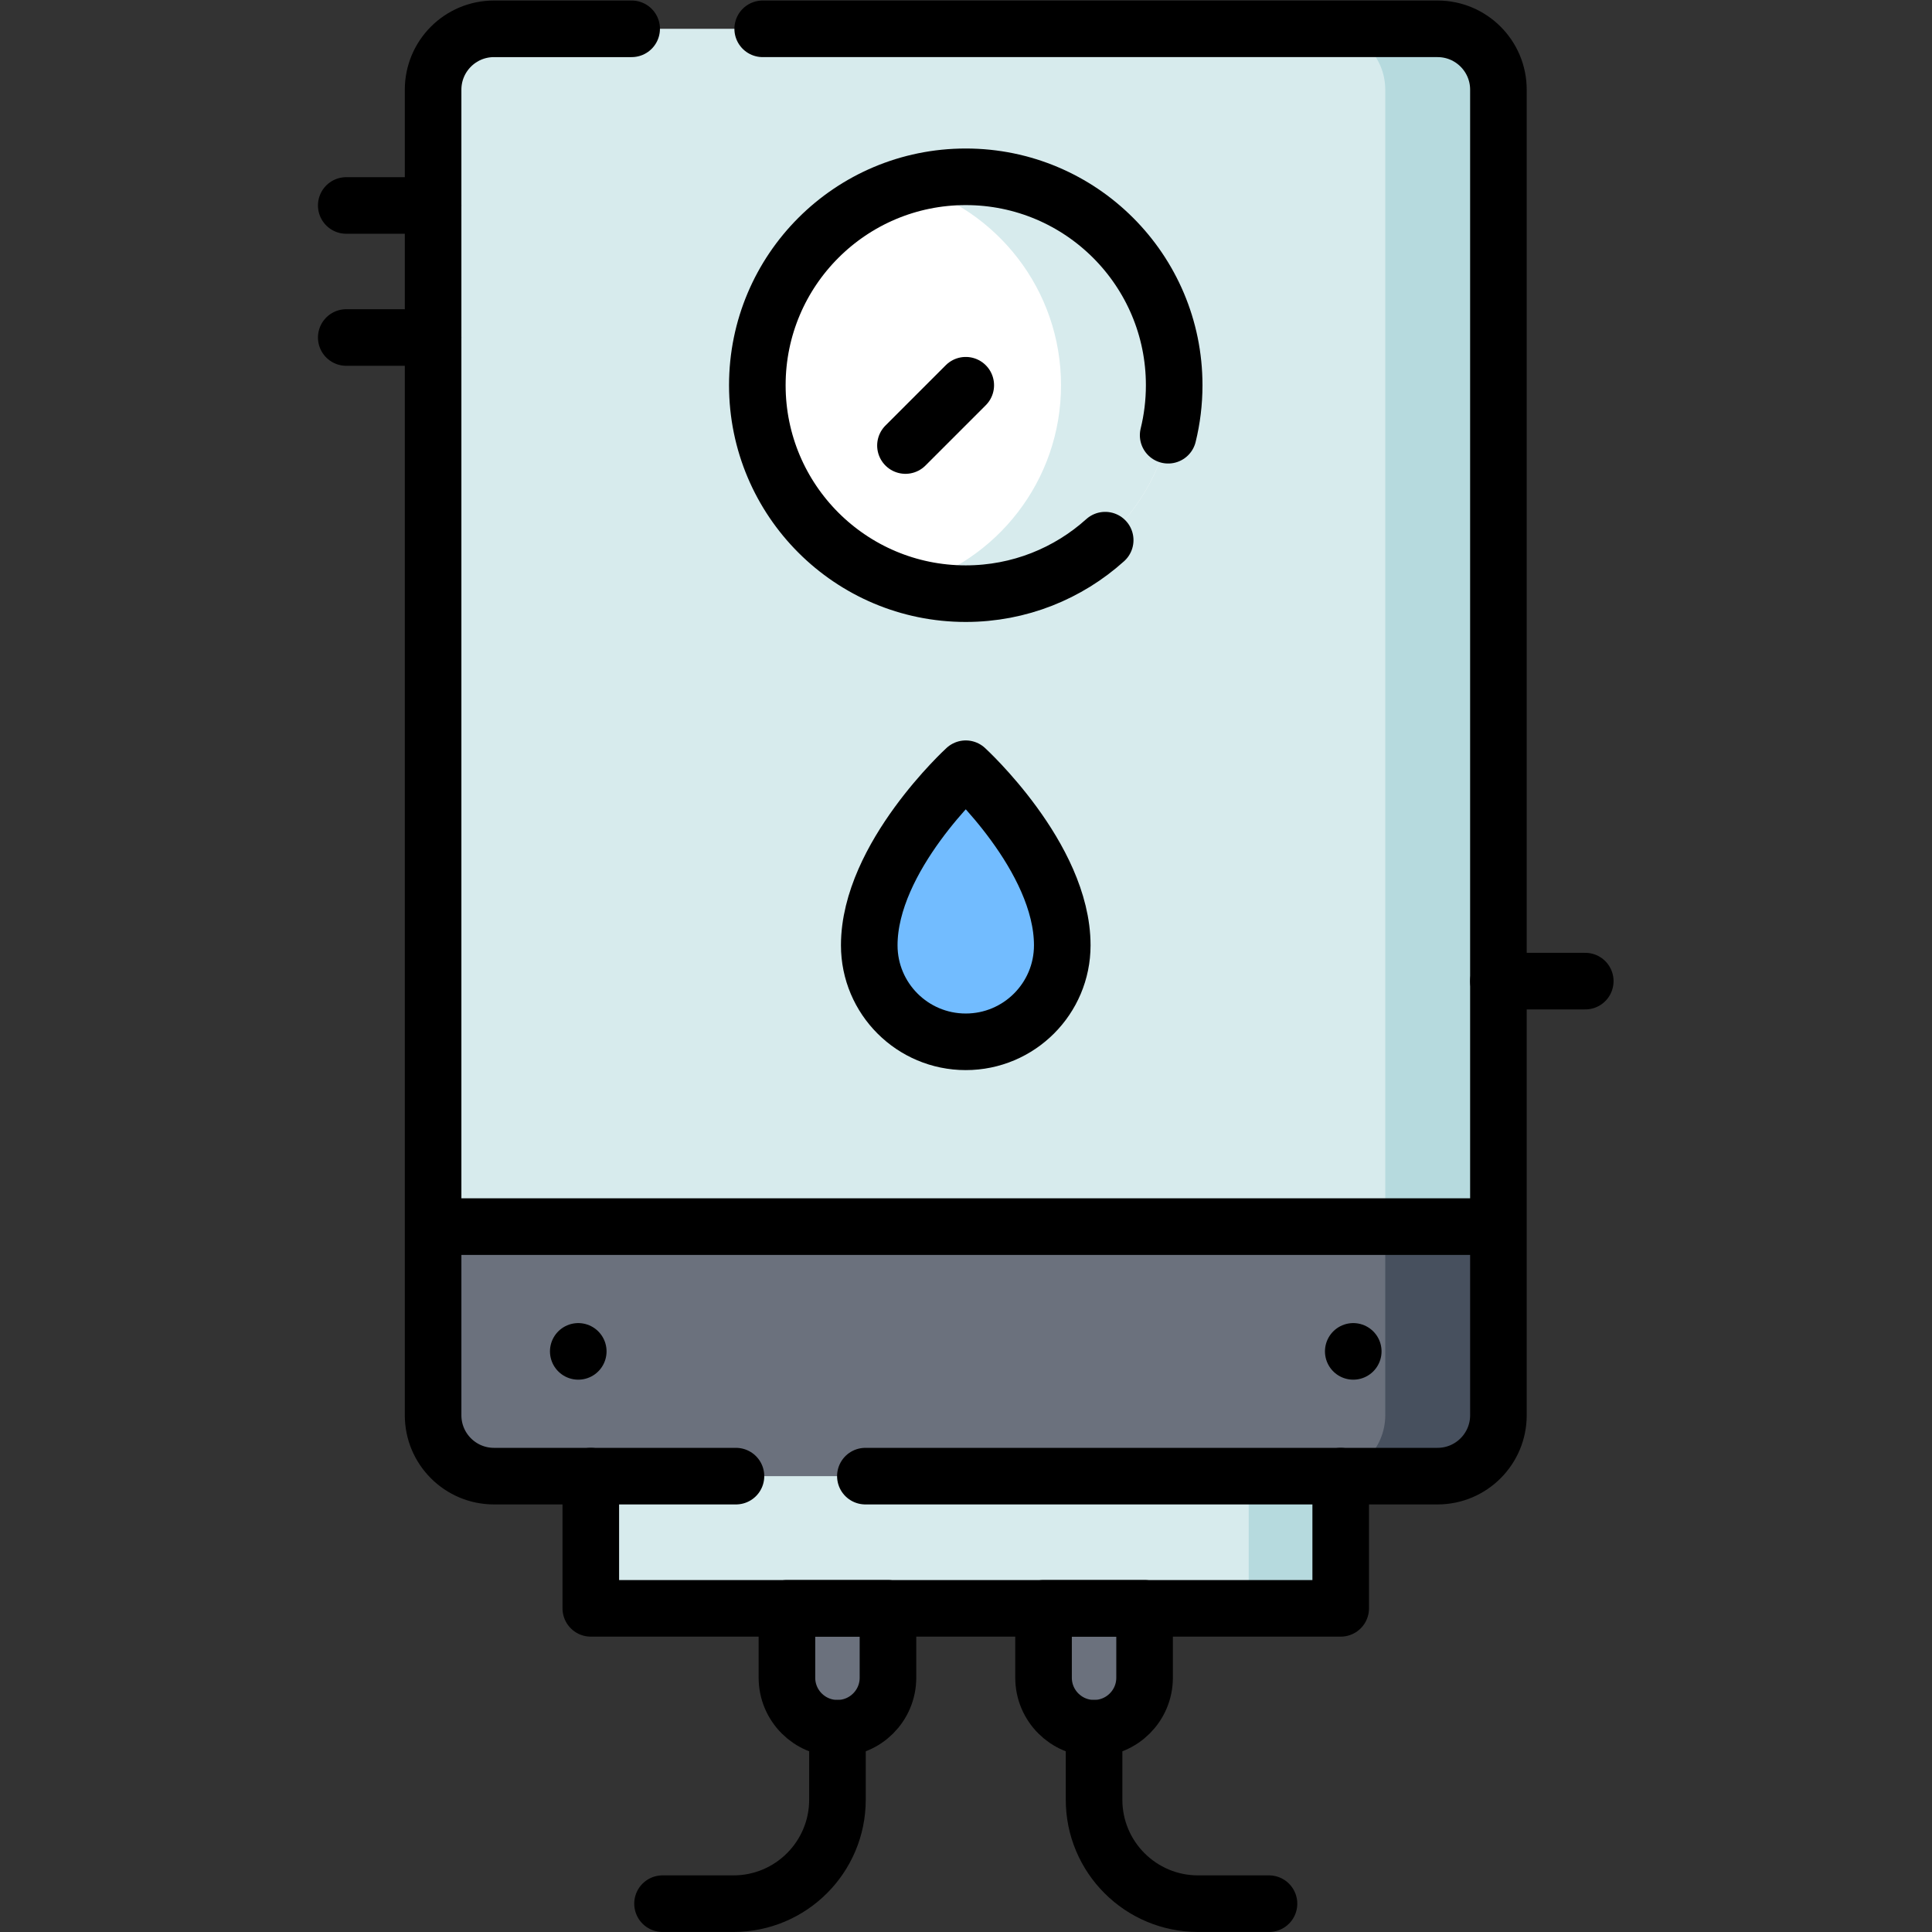 <?xml version="1.0" encoding="UTF-8" standalone="no"?>
<!-- Created with Inkscape (http://www.inkscape.org/) -->

<svg
   version="1.1"
   id="svg3324"
   xml:space="preserve"
   width="682.667"
   height="682.667"
   viewBox="0 0 682.667 682.667"
   xmlns="http://www.w3.org/2000/svg"
   xmlns:svg="http://www.w3.org/2000/svg"><rect x="0" y="0" width="682.667" height="682.667" fill="#333333" stroke="none"/><defs
     id="defs3328"><clipPath
       clipPathUnits="userSpaceOnUse"
       id="clipPath3342"><path
         d="M 0,512 H 512 V 0 H 0 Z"
         id="path3340" /></clipPath></defs><g
     id="g3330"
     transform="matrix(1.333,0,0,-1.333,0,682.667)"><path
       d="m 156.609,85.795 h 198.783 v 68.114 H 156.609 Z"
       style="fill:#d7ebed;fill-opacity:1;fill-rule:nonzero;stroke:none"
       id="path3332" /><path
       d="m 331,85.795 h 24.391 v 68.114 H 331 Z"
       style="fill:#b6dade;fill-opacity:1;fill-rule:nonzero;stroke:none"
       id="path3334" /><g
       id="g3336"><g
         id="g3338"
         clip-path="url(#clipPath3342)"><g
           id="g3344"
           transform="translate(397.2,488.35)"><path
             d="m 0,0 v -351.37 c 0,-8.91 -7.23,-16.14 -16.15,-16.14 h -250.1 c -8.92,0 -16.15,7.23 -16.15,16.14 V 0 c 0,8.91 7.23,16.14 16.15,16.14 h 250.1 C -7.23,16.14 0,8.91 0,0"
             style="fill:#d7ebed;fill-opacity:1;fill-rule:nonzero;stroke:none"
             id="path3346" /></g><g
           id="g3348"
           transform="translate(397.2,488.35)"><path
             d="m 0,0 v -351.37 c 0,-8.91 -7.23,-16.14 -16.15,-16.14 h -30 c 8.92,0 16.15,7.23 16.15,16.14 V 0 c 0,8.91 -7.23,16.14 -16.15,16.14 h 30 C -7.23,16.14 0,8.91 0,0"
             style="fill:#b6dade;fill-opacity:1;fill-rule:nonzero;stroke:none"
             id="path3350" /></g><g
           id="g3352"
           transform="translate(397.2,186.98)"><path
             d="m 0,0 v -50 c 0,-8.91 -7.23,-16.14 -16.15,-16.14 h -250.1 c -8.92,0 -16.15,7.23 -16.15,16.14 V 0 Z"
             style="fill:#6b717d;fill-opacity:1;fill-rule:nonzero;stroke:none"
             id="path3354" /></g><g
           id="g3356"
           transform="translate(221.989,54.012)"><path
             d="M 0,0 V 0 C -7.396,0 -13.391,5.995 -13.391,13.391 V 31.783 H 13.391 V 13.391 C 13.391,5.995 7.396,0 0,0"
             style="fill:#6b717d;fill-opacity:1;fill-rule:nonzero;stroke:none"
             id="path3358" /></g><g
           id="g3360"
           transform="translate(290.011,54.012)"><path
             d="M 0,0 V 0 C 7.396,0 13.391,5.995 13.391,13.391 V 31.783 H -13.391 V 13.391 C -13.391,5.995 -7.396,0 0,0"
             style="fill:#6b717d;fill-opacity:1;fill-rule:nonzero;stroke:none"
             id="path3362" /></g><g
           id="g3364"
           transform="translate(256,308.357)"><path
             d="m 0,0 c 0,0 25.582,-23.403 25.582,-46.806 0,-14.129 -11.454,-25.582 -25.582,-25.582 -14.128,0 -25.582,11.453 -25.582,25.582 C -25.582,-23.403 0,0 0,0"
             style="fill:#72bcff;fill-opacity:1;fill-rule:nonzero;stroke:none"
             id="path3366" /></g><g
           id="g3368"
           transform="translate(397.2,186.98)"><path
             d="m 0,0 v -50 c 0,-8.91 -7.23,-16.14 -16.15,-16.14 h -30 c 8.92,0 16.15,7.23 16.15,16.14 V 0 Z"
             style="fill:#47505e;fill-opacity:1;fill-rule:nonzero;stroke:none"
             id="path3370" /></g><g
           id="g3372"
           transform="translate(311.25,410.012)"><path
             d="m 0,0 c 0,-30.51 -24.74,-55.25 -55.25,-55.25 -5.2,0 -10.23,0.72 -15,2.06 -23.22,6.54 -40.25,27.88 -40.25,53.19 0,25.31 17.03,46.65 40.25,53.19 4.77,1.34 9.8,2.06 15,2.06 C -24.74,55.25 0,30.51 0,0"
             style="fill:#ffffff;fill-opacity:1;fill-rule:nonzero;stroke:none"
             id="path3374" /></g><g
           id="g3376"
           transform="translate(311.25,410.012)"><path
             d="m 0,0 c 0,-30.51 -24.74,-55.25 -55.25,-55.25 -5.2,0 -10.23,0.72 -15,2.06 23.22,6.54 40.25,27.88 40.25,53.19 0,25.31 -17.03,46.65 -40.25,53.19 4.77,1.34 9.8,2.06 15,2.06 C -24.74,55.25 0,30.51 0,0"
             style="fill:#d7ebed;fill-opacity:1;fill-rule:nonzero;stroke:none"
             id="path3378" /></g><g
           id="g3380"
           transform="translate(202.174,504.49)"><path
             d="m 0,0 h 178.88 c 8.915,0 16.142,-7.227 16.142,-16.141 v -351.37 c 0,-8.914 -7.227,-16.141 -16.142,-16.141 H 27.217"
             style="fill:none;stroke:#000000;stroke-width:15;stroke-linecap:round;stroke-linejoin:round;stroke-miterlimit:10;stroke-dasharray:none;stroke-opacity:1"
             id="path3382" /></g><g
           id="g3384"
           transform="translate(195.087,120.838)"><path
             d="m 0,0 h -64.141 c -8.915,0 -16.142,7.227 -16.142,16.141 v 351.37 c 0,8.914 7.227,16.141 16.142,16.141 h 36.489"
             style="fill:none;stroke:#000000;stroke-width:15;stroke-linecap:round;stroke-linejoin:round;stroke-miterlimit:10;stroke-dasharray:none;stroke-opacity:1"
             id="path3386" /></g><g
           id="g3388"
           transform="translate(355.391,120.838)"><path
             d="M 0,0 V -35.043 H -198.783 V 0"
             style="fill:none;stroke:#000000;stroke-width:15;stroke-linecap:round;stroke-linejoin:round;stroke-miterlimit:10;stroke-dasharray:none;stroke-opacity:1"
             id="path3390" /></g><g
           id="g3392"
           transform="translate(292.961,368.945)"><path
             d="m 0,0 c -9.79,-8.817 -22.749,-14.183 -36.961,-14.183 -30.514,0 -55.25,24.736 -55.25,55.25 0,30.514 24.736,55.25 55.25,55.25 30.514,0 55.25,-24.736 55.25,-55.25 0,-4.568 -0.554,-9.006 -1.599,-13.251"
             style="fill:none;stroke:#000000;stroke-width:15;stroke-linecap:round;stroke-linejoin:round;stroke-miterlimit:10;stroke-dasharray:none;stroke-opacity:1"
             id="path3394" /></g><g
           id="g3396"
           transform="translate(256,410.012)"><path
             d="M 0,0 -15.984,-15.984"
             style="fill:none;stroke:#000000;stroke-width:15;stroke-linecap:round;stroke-linejoin:round;stroke-miterlimit:10;stroke-dasharray:none;stroke-opacity:1"
             id="path3398" /></g><g
           id="g3400"
           transform="translate(114.804,186.98)"><path
             d="M 0,0 H 282.391"
             style="fill:none;stroke:#000000;stroke-width:15;stroke-linecap:butt;stroke-linejoin:round;stroke-miterlimit:10;stroke-dasharray:none;stroke-opacity:1"
             id="path3402" /></g><g
           id="g3404"
           transform="translate(221.989,54.012)"><path
             d="M 0,0 V 0 C -7.396,0 -13.391,5.995 -13.391,13.391 V 31.783 H 13.391 V 13.391 C 13.391,5.995 7.396,0 0,0 Z"
             style="fill:none;stroke:#000000;stroke-width:15;stroke-linecap:round;stroke-linejoin:round;stroke-miterlimit:10;stroke-dasharray:none;stroke-opacity:1"
             id="path3406" /></g><g
           id="g3408"
           transform="translate(175.62,7.51)"><path
             d="M 0,0 H 18.803 C 34.028,0 46.37,12.342 46.37,27.567 v 18.936"
             style="fill:none;stroke:#000000;stroke-width:15;stroke-linecap:round;stroke-linejoin:round;stroke-miterlimit:10;stroke-dasharray:none;stroke-opacity:1"
             id="path3410" /></g><g
           id="g3412"
           transform="translate(290.011,54.012)"><path
             d="M 0,0 V 0 C 7.396,0 13.391,5.995 13.391,13.391 V 31.783 H -13.391 V 13.391 C -13.391,5.995 -7.396,0 0,0 Z"
             style="fill:none;stroke:#000000;stroke-width:15;stroke-linecap:round;stroke-linejoin:round;stroke-miterlimit:10;stroke-dasharray:none;stroke-opacity:1"
             id="path3414" /></g><g
           id="g3416"
           transform="translate(336.38,7.51)"><path
             d="M 0,0 H -18.803 C -34.028,0 -46.37,12.342 -46.37,27.567 v 18.936"
             style="fill:none;stroke:#000000;stroke-width:15;stroke-linecap:round;stroke-linejoin:round;stroke-miterlimit:10;stroke-dasharray:none;stroke-opacity:1"
             id="path3418" /></g><g
           id="g3420"
           transform="translate(153.283,153.909)"><path
             d="M 0,0 V 0"
             style="fill:none;stroke:#000000;stroke-width:15;stroke-linecap:round;stroke-linejoin:round;stroke-miterlimit:10;stroke-dasharray:none;stroke-opacity:1"
             id="path3422" /></g><g
           id="g3424"
           transform="translate(358.717,153.909)"><path
             d="M 0,0 V 0"
             style="fill:none;stroke:#000000;stroke-width:15;stroke-linecap:round;stroke-linejoin:round;stroke-miterlimit:10;stroke-dasharray:none;stroke-opacity:1"
             id="path3426" /></g><g
           id="g3428"
           transform="translate(256,308.357)"><path
             d="m 0,0 c 0,0 25.582,-23.403 25.582,-46.806 0,-14.129 -11.454,-25.582 -25.582,-25.582 -14.128,0 -25.582,11.453 -25.582,25.582 C -25.582,-23.403 0,0 0,0 Z"
             style="fill:none;stroke:#000000;stroke-width:15;stroke-linecap:butt;stroke-linejoin:round;stroke-miterlimit:10;stroke-dasharray:none;stroke-opacity:1"
             id="path3430" /></g><g
           id="g3432"
           transform="translate(114.804,457.664)"><path
             d="M 0,0 H -23.022"
             style="fill:none;stroke:#000000;stroke-width:15;stroke-linecap:round;stroke-linejoin:round;stroke-miterlimit:10;stroke-dasharray:none;stroke-opacity:1"
             id="path3434" /></g><g
           id="g3436"
           transform="translate(114.804,422.664)"><path
             d="M 0,0 H -23.022"
             style="fill:none;stroke:#000000;stroke-width:15;stroke-linecap:round;stroke-linejoin:round;stroke-miterlimit:10;stroke-dasharray:none;stroke-opacity:1"
             id="path3438" /></g><g
           id="g3440"
           transform="translate(420.217,252.056)"><path
             d="M 0,0 H -23.022"
             style="fill:none;stroke:#000000;stroke-width:15;stroke-linecap:round;stroke-linejoin:round;stroke-miterlimit:10;stroke-dasharray:none;stroke-opacity:1"
             id="path3442" /></g></g></g></g></svg>

